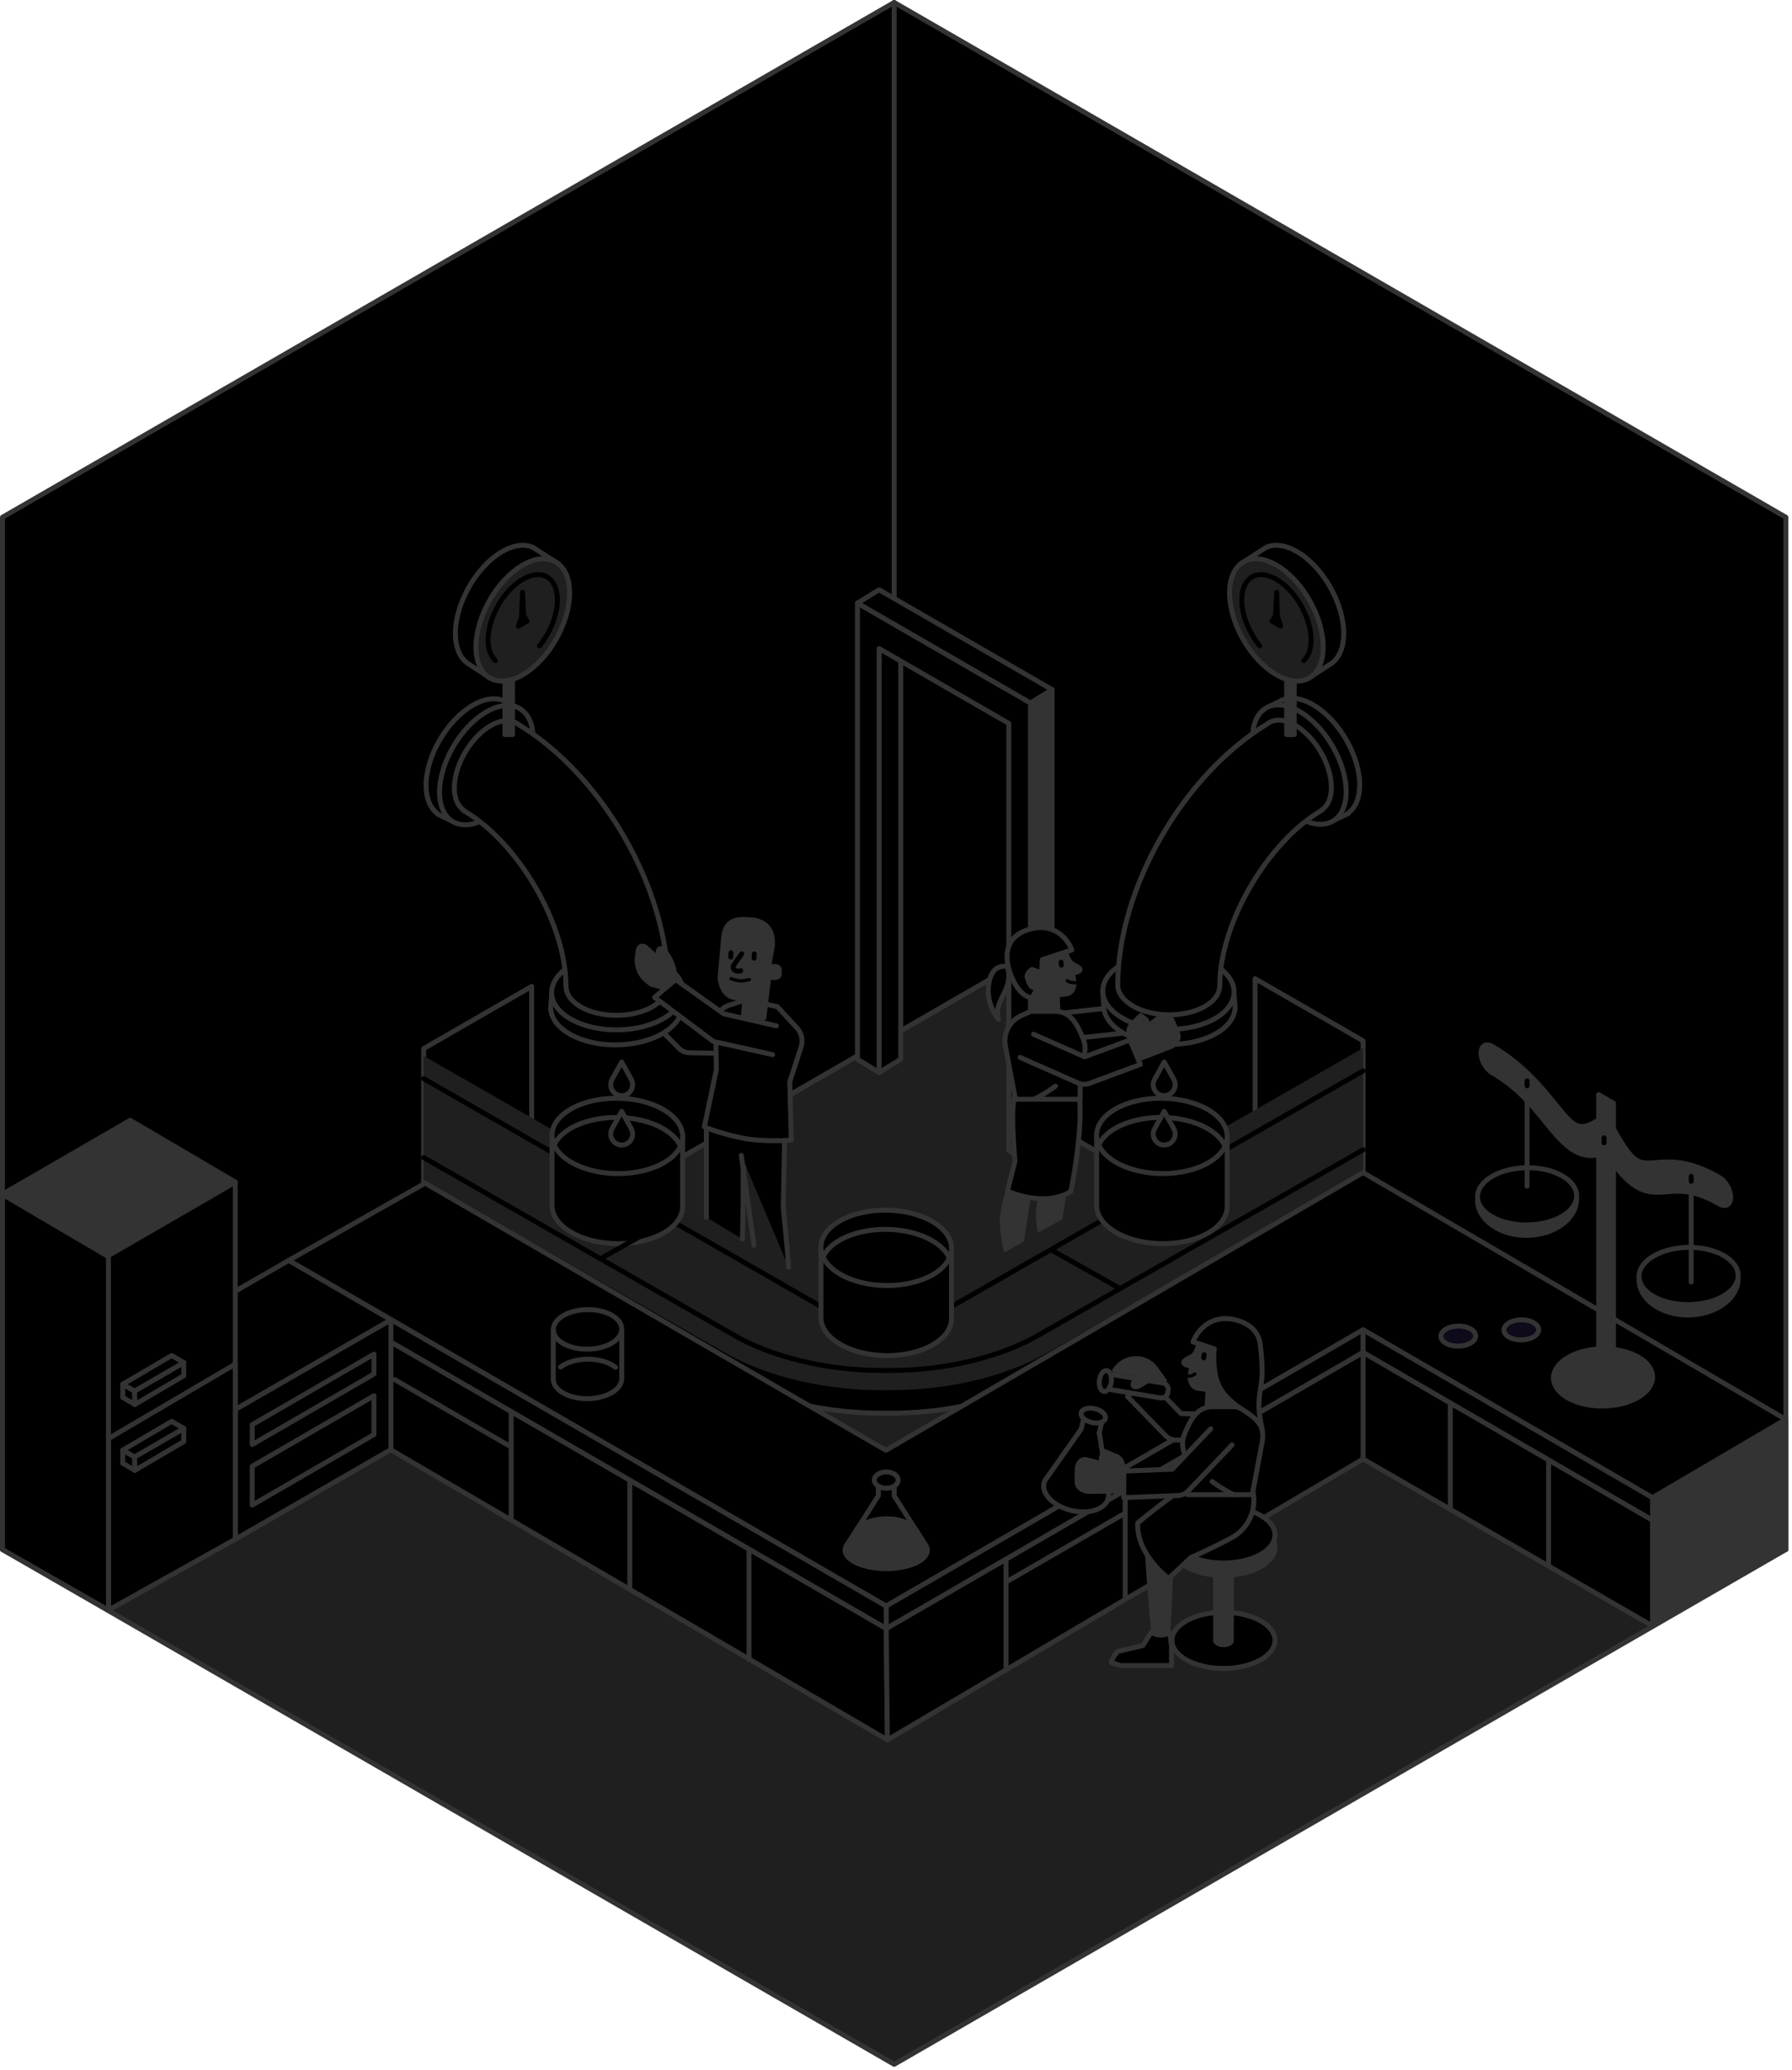 <svg width="354" height="409" viewBox="0 0 354 409" fill="none" xmlns="http://www.w3.org/2000/svg">
<g clip-path="url(#clip0_484_6848)">
<path d="M176.637 127.276V0.487L0.487 102.186V306.117L176.637 204.418L211.549 184.262V107.126L176.637 127.276Z" fill="black" stroke="#333333" stroke-width="0.975" stroke-linecap="round" stroke-linejoin="round"/>
<path fill-rule="evenodd" clip-rule="evenodd" d="M176.638 0.487V204.418V128.537L200.473 142.298V218.179L352.788 306.117V102.186L176.638 0.487Z" fill="black" stroke="#333333" stroke-width="0.975" stroke-linecap="round" stroke-linejoin="round"/>
<path fill-rule="evenodd" clip-rule="evenodd" d="M200.473 218.179V190.664L176.644 204.418H176.637L0.487 306.117L176.637 407.816L352.787 306.117L200.473 218.179Z" fill="#1F1F1F" stroke="#333333" stroke-width="0.975" stroke-linecap="round" stroke-linejoin="round"/>
<path d="M268.586 244.231V264.771" stroke="#1F1F1F" stroke-width="0.975" stroke-linecap="round" stroke-linejoin="round"/>
<path d="M340.444 257.68C336.596 260.468 330.395 260.501 326.605 257.751C324.818 256.458 323.882 254.774 323.797 253.065C323.7 251.147 343.382 250.835 343.362 252.649C343.343 254.462 342.368 256.282 340.444 257.673V257.68Z" fill="#333333" stroke="#333333" stroke-width="0.975" stroke-linecap="round" stroke-linejoin="round"/>
<path d="M247.936 193.343L269.269 205.621V231.654L247.936 219.375V193.343Z" fill="black" stroke="#333333" stroke-width="0.975" stroke-linecap="round" stroke-linejoin="round"/>
<path d="M105.026 194.876L83.693 207.155V237.737L105.026 225.459V194.876Z" fill="black" stroke="#333333" stroke-width="0.975" stroke-linecap="round" stroke-linejoin="round"/>
<path d="M185.971 259.304L247.935 223.925L269.268 231.653V236.203L207.271 271.602C198.379 276.737 186.718 279.272 175.239 279.194H174.895C163.416 279.272 151.755 276.737 142.863 271.602L83.693 237.744V233.194L105.026 225.465L164.17 259.311" fill="black"/>
<path d="M185.971 259.304L247.935 223.925L269.268 231.653V236.203L207.271 271.602C198.379 276.737 186.718 279.272 175.239 279.194H174.895C163.416 279.272 151.755 276.737 142.863 271.602L83.693 237.744V233.194L105.026 225.465L164.17 259.311" stroke="#333333" stroke-width="0.975" stroke-linecap="round" stroke-linejoin="round"/>
<path d="M185.971 254.755C183.468 256.198 180.212 256.939 176.975 256.971H173.159C169.922 256.939 166.666 256.198 164.163 254.755L83.693 208.598V233.194L142.863 267.053C151.755 272.188 163.416 274.723 174.895 274.645H175.239C186.718 274.723 198.379 272.188 207.271 267.053L269.268 231.654V207.058L185.977 254.748L185.971 254.755Z" fill="#1F1F1F"/>
<path d="M83.693 213.096L162.22 258.135C165.21 259.864 169.084 260.832 173.127 260.871H176.981C181.057 260.832 184.931 259.857 187.927 258.135L269.268 211.562" stroke="black" stroke-width="0.975" stroke-linecap="round" stroke-linejoin="round"/>
<path d="M269.269 227.155L205.328 263.672C197.541 268.17 186.771 270.744 175.773 270.744H174.369C163.371 270.744 152.6 268.17 144.82 263.672L83.7 228.689" stroke="black" stroke-width="0.975" stroke-linecap="round" stroke-linejoin="round"/>
<path d="M340.443 256.048C336.589 258.271 330.394 258.297 326.598 256.107C322.802 253.916 322.848 250.335 326.702 248.112C330.557 245.889 336.751 245.863 340.547 248.053C344.343 250.244 344.298 253.825 340.443 256.048Z" fill="black" stroke="#333333" stroke-width="0.975" stroke-linecap="round" stroke-linejoin="round"/>
<path d="M57.051 253.441L175.071 321.717L175.299 343.726L57.051 274.644V253.441Z" fill="black" stroke="#333333" stroke-width="0.975" stroke-linecap="round" stroke-linejoin="round"/>
<path d="M57.051 248.996L175.071 317.278V321.718L57.051 253.442V248.996Z" fill="black" stroke="#333333" stroke-width="0.975" stroke-linecap="round" stroke-linejoin="round"/>
<path d="M216.619 224.406H242.418V238.251C242.47 240.175 241.235 242.099 238.713 243.555C233.714 246.441 225.544 246.409 220.467 243.477C217.952 242.028 216.671 240.136 216.626 238.251V224.406H216.619Z" fill="black" stroke="#333333" stroke-width="0.975" stroke-linecap="round" stroke-linejoin="round"/>
<path d="M220.467 229.632C225.543 232.564 233.707 232.596 238.712 229.71C243.711 226.824 243.652 222.105 238.576 219.18C233.499 216.255 225.335 216.216 220.33 219.102C215.332 221.988 215.39 226.707 220.467 229.632Z" fill="black" stroke="#333333" stroke-width="0.975" stroke-linecap="round" stroke-linejoin="round"/>
<path d="M241.995 226.408C241.423 225.154 240.285 223.964 238.576 222.976C233.499 220.045 225.335 220.012 220.33 222.898C218.692 223.841 217.6 224.985 217.048 226.194" fill="black"/>
<path d="M241.995 226.408C241.423 225.154 240.285 223.964 238.576 222.976C233.499 220.045 225.335 220.012 220.33 222.898C218.692 223.841 217.6 224.985 217.048 226.194" stroke="#333333" stroke-width="0.975" stroke-linecap="round" stroke-linejoin="round"/>
<path d="M109.044 224.406H134.842V238.251C134.894 240.175 133.659 242.099 131.137 243.555C126.139 246.441 117.968 246.409 112.892 243.477C110.376 242.028 109.096 240.136 109.05 238.251V224.406H109.044Z" fill="black" stroke="#333333" stroke-width="0.975" stroke-linecap="round" stroke-linejoin="round"/>
<path d="M112.892 229.632C117.969 232.564 126.133 232.596 131.138 229.71C136.136 226.824 136.078 222.105 131.001 219.18C125.925 216.255 117.761 216.216 112.756 219.102C107.751 221.988 107.816 226.707 112.892 229.632Z" fill="black" stroke="#333333" stroke-width="0.975" stroke-linecap="round" stroke-linejoin="round"/>
<path d="M134.42 226.408C133.848 225.154 132.71 223.964 131.001 222.976C125.924 220.045 117.76 220.012 112.755 222.898C111.117 223.841 110.025 224.985 109.473 226.194" fill="black"/>
<path d="M134.42 226.408C133.848 225.154 132.71 223.964 131.001 222.976C125.924 220.045 117.76 220.012 112.755 222.898C111.117 223.841 110.025 224.985 109.473 226.194" stroke="#333333" stroke-width="0.975" stroke-linecap="round" stroke-linejoin="round"/>
<path d="M162.168 246.519H187.966V260.364C188.018 262.288 186.783 264.212 184.261 265.668C179.263 268.554 171.092 268.522 166.016 265.59C163.5 264.141 162.22 262.249 162.174 260.364V246.519H162.168Z" fill="black" stroke="#333333" stroke-width="0.975" stroke-linecap="round" stroke-linejoin="round"/>
<path d="M166.016 251.745C171.092 254.677 179.256 254.709 184.261 251.823C189.26 248.937 189.201 244.218 184.125 241.293C179.048 238.362 170.884 238.329 165.879 241.215C160.881 244.101 160.939 248.82 166.016 251.745Z" fill="black" stroke="#333333" stroke-width="0.975" stroke-linecap="round" stroke-linejoin="round"/>
<path d="M187.544 248.521C186.972 247.266 185.834 246.077 184.125 245.089C179.048 242.157 170.884 242.125 165.879 245.011C164.241 245.953 163.149 247.097 162.597 248.306" fill="black"/>
<path d="M187.544 248.521C186.972 247.266 185.834 246.077 184.125 245.089C179.048 242.157 170.884 242.125 165.879 245.011C164.241 245.953 163.149 247.097 162.597 248.306" stroke="#333333" stroke-width="0.975" stroke-linecap="round" stroke-linejoin="round"/>
<path d="M77.226 260.728V286.377L46.475 304.09V278.441L77.226 260.728Z" fill="black" stroke="#333333" stroke-width="0.975" stroke-linecap="round" stroke-linejoin="round"/>
<path d="M73.873 271.446V267.521L49.829 281.45V285.37L73.873 271.446Z" fill="black" stroke="#333333" stroke-width="0.975" stroke-linecap="round" stroke-linejoin="round"/>
<path d="M73.873 283.407V275.743L49.829 289.666V297.336L73.873 283.407Z" stroke="#333333" stroke-width="0.975" stroke-linecap="round" stroke-linejoin="round"/>
<path d="M57.05 248.996L26.299 266.708L46.475 278.441L77.226 260.728L57.05 248.996Z" fill="black" stroke="#333333" stroke-width="0.975" stroke-linecap="round" stroke-linejoin="round"/>
<path d="M269.269 231.653L175.013 286.513L83.974 233.746L57.051 248.995L175.071 317.278L269.269 262.723L326.456 295.886L352.788 280.423L269.269 231.653Z" fill="black" stroke="#333333" stroke-width="0.975" stroke-linecap="round" stroke-linejoin="round"/>
<path d="M352.788 280.423L326.456 295.886V300.326L352.788 284.862V280.423Z" fill="#333333" stroke="#333333" stroke-width="0.975" stroke-linecap="round" stroke-linejoin="round"/>
<path d="M352.788 284.225L326.456 300.326V321.23L352.788 305.857V284.225Z" fill="#333333" stroke="#333333" stroke-width="0.975" stroke-linecap="round" stroke-linejoin="round"/>
<path d="M326.457 300.326L269.27 267.163V288.242L326.457 321.23V300.326Z" fill="black" stroke="#333333" stroke-width="0.975" stroke-linecap="round" stroke-linejoin="round"/>
<path d="M175.071 321.717L269.269 267.163V288.242L175.299 343.726L175.071 321.717Z" fill="black" stroke="#333333" stroke-width="0.975" stroke-linecap="round" stroke-linejoin="round"/>
<path d="M326.456 300.326V321.23" stroke="#333333" stroke-width="0.975" stroke-linecap="round" stroke-linejoin="round"/>
<path d="M175.071 321.718L269.269 267.163V262.724L175.071 317.278V321.718Z" fill="black" stroke="#333333" stroke-width="0.975" stroke-linecap="round" stroke-linejoin="round"/>
<path d="M326.456 300.326L269.269 267.163V262.724L326.456 295.887V300.326Z" fill="black" stroke="#333333" stroke-width="0.975" stroke-linecap="round" stroke-linejoin="round"/>
<path d="M46.475 233.519L21.242 248.125L21.424 318.084L46.475 303.7V233.519Z" fill="black" stroke="#333333" stroke-width="0.975" stroke-linecap="round" stroke-linejoin="round"/>
<path d="M46.475 269.49L21.424 284.206V318.084L46.475 304.09V269.49Z" fill="black" stroke="#333333" stroke-width="0.975" stroke-linecap="round" stroke-linejoin="round"/>
<path d="M0.487 235.931V306.118L21.424 318.084V248.235L0.487 235.931Z" fill="black" stroke="#333333" stroke-width="0.975" stroke-linecap="round" stroke-linejoin="round"/>
<path d="M25.72 221.325L46.475 233.519L21.242 248.125L0.487 235.931L25.72 221.325Z" fill="#333333" stroke="#333333" stroke-width="0.975" stroke-linecap="round" stroke-linejoin="round"/>
<path d="M36.297 269.185L26.56 274.827L26.631 277.466L36.297 271.791V269.185Z" fill="black" stroke="#333333" stroke-width="0.975" stroke-linecap="round" stroke-linejoin="round"/>
<path d="M36.296 269.185L26.559 274.827L24.245 273.468L33.917 267.787L36.296 269.185Z" fill="black" stroke="#333333" stroke-width="0.975" stroke-linecap="round" stroke-linejoin="round"/>
<path d="M26.631 277.466L26.559 274.827L24.245 273.468V276.068L26.631 277.466Z" fill="black" stroke="#333333" stroke-width="0.975" stroke-linecap="round" stroke-linejoin="round"/>
<path d="M36.297 282.198L26.56 287.84L26.631 290.479L36.297 284.798V282.198Z" fill="black" stroke="#333333" stroke-width="0.975" stroke-linecap="round" stroke-linejoin="round"/>
<path d="M36.296 282.198L26.559 287.84L24.245 286.481L33.917 280.8L36.296 282.198Z" fill="black" stroke="#333333" stroke-width="0.975" stroke-linecap="round" stroke-linejoin="round"/>
<path d="M26.631 290.479L26.559 287.84L24.245 286.481V289.081L26.631 290.479Z" fill="black" stroke="#333333" stroke-width="0.975" stroke-linecap="round" stroke-linejoin="round"/>
<path d="M302.933 264.121C301.581 264.901 299.403 264.908 298.077 264.141C296.745 263.374 296.764 262.119 298.116 261.333C299.468 260.546 301.646 260.546 302.972 261.313C304.304 262.08 304.285 263.335 302.933 264.121Z" fill="#0E0A19" stroke="#333333" stroke-width="0.975" stroke-linecap="round" stroke-linejoin="round"/>
<path d="M290.484 265.35C289.132 266.13 286.955 266.136 285.629 265.369C284.296 264.602 284.316 263.348 285.668 262.561C287.02 261.775 289.197 261.775 290.523 262.542C291.856 263.309 291.836 264.563 290.484 265.35Z" fill="#0E0A19" stroke="#333333" stroke-width="0.975" stroke-linecap="round" stroke-linejoin="round"/>
<path d="M323.641 268.099C322.25 267.3 320.534 266.793 318.734 266.585V217.945L315.802 216.249V266.5C313.618 266.63 311.48 267.183 309.796 268.158C305.942 270.381 305.896 273.962 309.692 276.153C313.488 278.343 319.683 278.317 323.537 276.094C327.392 273.871 327.437 270.29 323.641 268.099Z" fill="#333333" stroke="#333333" stroke-width="0.975" stroke-linecap="round" stroke-linejoin="round"/>
<path d="M339.729 232.667C333.645 229.151 329.907 229.45 327.177 229.671C323.726 229.944 322.679 230.028 318.961 223.424C318.487 222.586 317.85 221.975 317.232 221.689C316.615 221.266 315.978 221.136 315.503 221.429C311.785 223.743 310.745 222.456 307.287 218.192C304.557 214.825 300.826 210.21 294.736 206.7C293.54 206.011 292.571 206.615 292.571 208.045C292.571 209.475 293.54 211.204 294.736 211.9C299.715 214.773 302.627 218.374 305.201 221.552C307.086 223.879 308.919 226.141 311.031 227.363C312.825 228.403 314.827 228.676 317.226 227.597C319.624 231.452 321.626 233.48 323.42 234.52C325.533 235.742 327.366 235.592 329.251 235.443C331.825 235.235 334.743 235.007 339.716 237.88C340.912 238.569 341.88 237.965 341.88 236.535C341.88 235.105 340.912 233.376 339.716 232.68L339.729 232.667Z" fill="#333333" stroke="#333333" stroke-width="0.975" stroke-linecap="round" stroke-linejoin="round"/>
<path d="M308.536 241.943C304.688 244.731 298.487 244.764 294.697 242.014C292.91 240.721 291.974 239.037 291.889 237.328C291.792 235.41 311.474 235.098 311.454 236.912C311.435 238.725 310.46 240.545 308.536 241.936V241.943Z" fill="#333333" stroke="#333333" stroke-width="0.975" stroke-linecap="round" stroke-linejoin="round"/>
<path d="M308.535 240.311C304.681 242.534 298.486 242.56 294.69 240.37C290.894 238.179 290.94 234.598 294.794 232.375C298.649 230.152 304.843 230.126 308.639 232.316C312.435 234.507 312.39 238.088 308.535 240.311Z" fill="black" stroke="#333333" stroke-width="0.975" stroke-linecap="round" stroke-linejoin="round"/>
<path d="M301.665 217.418V234.331" stroke="#333333" stroke-width="0.975" stroke-linecap="round" stroke-linejoin="round"/>
<path d="M334.087 235.716V253.266" stroke="#333333" stroke-width="0.975" stroke-linecap="round" stroke-linejoin="round"/>
<path d="M301.665 213.519V214.507" stroke="black" stroke-width="0.975" stroke-linecap="round" stroke-linejoin="round"/>
<path d="M334.087 232.381V233.369" stroke="black" stroke-width="0.975" stroke-linecap="round" stroke-linejoin="round"/>
<path d="M316.868 224.79V225.778" stroke="black" stroke-width="0.975" stroke-linecap="round" stroke-linejoin="round"/>
<path d="M222.28 295.035V315.855" stroke="#333333" stroke-width="0.975" stroke-linecap="round" stroke-linejoin="round"/>
<path d="M198.73 308.379V330.024" stroke="#333333" stroke-width="0.975" stroke-linecap="round" stroke-linejoin="round"/>
<path d="M245.72 281.528V302.068" stroke="#1F1F1F" stroke-width="0.975" stroke-linecap="round" stroke-linejoin="round"/>
<path d="M124.416 292.89V313.71" stroke="#333333" stroke-width="0.975" stroke-linecap="round" stroke-linejoin="round"/>
<path d="M147.966 306.234V327.879" stroke="#333333" stroke-width="0.975" stroke-linecap="round" stroke-linejoin="round"/>
<path d="M100.978 279.383V299.916" stroke="#333333" stroke-width="0.975" stroke-linecap="round" stroke-linejoin="round"/>
<path d="M286.5 277.68V298.22" stroke="#333333" stroke-width="0.975" stroke-linecap="round" stroke-linejoin="round"/>
<path d="M305.922 288.756V309.296" stroke="#333333" stroke-width="0.975" stroke-linecap="round" stroke-linejoin="round"/>
<path d="M199.134 312.312L222.17 298.987" stroke="#333333" stroke-width="0.975" stroke-linecap="round" stroke-linejoin="round"/>
<path d="M100.977 285.857L77.941 272.532" stroke="#333333" stroke-width="0.975" stroke-linecap="round" stroke-linejoin="round"/>
<path d="M203.561 138.879L207.838 136.24V227.299L203.561 229.931V138.879Z" fill="#333333" stroke="#333333" stroke-width="0.975" stroke-linecap="round" stroke-linejoin="round"/>
<path d="M173.66 121.615L177.937 123.838V209.248L173.66 211.887V121.615Z" fill="black" stroke="#333333" stroke-width="0.975" stroke-linecap="round" stroke-linejoin="round"/>
<path d="M199.283 136.24V136.409L173.66 121.615L169.39 119.145V119.86V125.658V209.248L173.66 211.887V128.128L199.283 142.916V227.299L203.56 229.931V145.386V138.879L199.283 136.24Z" fill="black" stroke="#333333" stroke-width="0.975" stroke-linecap="round" stroke-linejoin="round"/>
<path d="M173.66 116.513L207.837 136.24L203.56 138.879L169.39 119.145L173.66 116.513Z" fill="black" stroke="#333333" stroke-width="0.975" stroke-linecap="round" stroke-linejoin="round"/>
<path d="M182.65 304.961H182.656L176.65 295.523V292.637H173.518V295.523H173.491L167.486 304.961H167.492C167.154 305.357 166.959 305.786 166.959 306.241C166.959 308.243 170.592 309.868 175.071 309.868C179.549 309.868 183.183 308.243 183.183 306.241C183.183 305.793 182.988 305.357 182.65 304.961Z" fill="black" stroke="#333333" stroke-width="0.975" stroke-linecap="round" stroke-linejoin="round"/>
<path d="M182.65 304.96H182.656L180.856 302.133C180.856 302.133 179.224 300.046 175.233 300.046C171.242 300.046 169.435 301.886 169.435 301.886L167.479 304.954H167.485C167.147 305.35 166.952 305.779 166.952 306.234C166.952 308.236 170.586 309.861 175.064 309.861C179.543 309.861 183.176 308.236 183.176 306.234C183.176 305.786 182.981 305.35 182.643 304.954L182.65 304.96Z" fill="#333333" stroke="#333333" stroke-width="0.975" stroke-linecap="round" stroke-linejoin="round"/>
<path d="M175.071 294.002C176.37 294.002 177.424 293.283 177.424 292.396C177.424 291.509 176.37 290.791 175.071 290.791C173.771 290.791 172.718 291.509 172.718 292.396C172.718 293.283 173.771 294.002 175.071 294.002Z" fill="black" stroke="#333333" stroke-width="0.975" stroke-linecap="round" stroke-linejoin="round"/>
<path d="M122.81 272.591C122.713 273.52 122.043 274.443 120.808 275.158C118.15 276.692 113.866 276.712 111.247 275.197C109.921 274.43 109.277 273.423 109.303 272.415" fill="black"/>
<path d="M122.81 272.591C122.713 273.52 122.043 274.443 120.808 275.158C118.15 276.692 113.866 276.712 111.247 275.197C109.921 274.43 109.277 273.423 109.303 272.415" stroke="#333333" stroke-width="0.975" stroke-linecap="round" stroke-linejoin="round"/>
<path d="M110.733 270.055C110.909 269.925 111.104 269.795 111.312 269.678C113.97 268.144 118.254 268.125 120.873 269.639C121.14 269.795 121.38 269.958 121.588 270.127" fill="black"/>
<path d="M110.733 270.055C110.909 269.925 111.104 269.795 111.312 269.678C113.97 268.144 118.254 268.125 120.873 269.639C121.14 269.795 121.38 269.958 121.588 270.127" stroke="#333333" stroke-width="0.975" stroke-linecap="round" stroke-linejoin="round"/>
<path d="M120.808 265.369C118.149 266.903 113.866 266.923 111.246 265.408C108.627 263.894 108.659 261.424 111.318 259.883C113.976 258.349 118.26 258.33 120.879 259.844C123.499 261.359 123.466 263.829 120.808 265.369Z" fill="black" stroke="#333333" stroke-width="0.975" stroke-linecap="round" stroke-linejoin="round"/>
<path d="M109.297 272.194V262.626" stroke="#333333" stroke-width="0.975" stroke-linecap="round" stroke-linejoin="round"/>
<path d="M122.823 262.678V272.415" stroke="#333333" stroke-width="0.975" stroke-linecap="round" stroke-linejoin="round"/>
<path d="M105.313 108.154C103.681 107.413 101.549 107.614 99.21 108.966C94.1 111.917 89.96 119.158 89.96 125.145C89.96 128.206 91.046 130.351 92.787 131.313C93.034 131.45 96.876 133.985 96.876 133.985L100.847 129.506L110.11 111.254L105.306 108.147L105.313 108.154Z" fill="black" stroke="#333333" stroke-width="0.975" stroke-linecap="round" stroke-linejoin="round"/>
<path d="M94.022 127.809C94.022 121.823 98.163 114.575 103.272 111.631C108.381 108.68 112.521 111.143 112.521 117.13C112.521 123.116 108.381 130.364 103.272 133.308C98.163 136.259 94.022 133.796 94.022 127.809Z" fill="#1F1F1F" stroke="#333333" stroke-width="0.975" stroke-linecap="round" stroke-linejoin="round"/>
<path d="M97.864 130.514C96.96 129.675 96.421 128.278 96.421 126.419C96.421 121.986 99.489 116.623 103.265 114.446C107.048 112.262 110.11 114.088 110.11 118.515C110.11 121.544 108.673 125.008 106.561 127.595" stroke="black" stroke-width="0.975" stroke-linecap="round" stroke-linejoin="round"/>
<path d="M103.22 117.013L103.031 121.765L102.427 123.689L104.11 122.714L103.434 121.537L103.22 117.013Z" fill="black" stroke="black" stroke-width="0.975" stroke-linecap="round" stroke-linejoin="round"/>
<path d="M250.094 108.154C251.725 107.413 253.857 107.614 256.197 108.966C261.306 111.917 265.447 119.158 265.447 125.145C265.447 128.206 264.361 130.351 262.619 131.313C262.372 131.45 258.531 133.985 258.531 133.985L254.559 129.506L245.297 111.254L250.1 108.147L250.094 108.154Z" fill="black" stroke="#333333" stroke-width="0.975" stroke-linecap="round" stroke-linejoin="round"/>
<path d="M261.391 127.809C261.391 121.823 257.25 114.575 252.141 111.631C247.032 108.68 242.892 111.143 242.892 117.13C242.892 123.116 247.032 130.364 252.141 133.308C257.25 136.259 261.391 133.796 261.391 127.809Z" fill="#1F1F1F" stroke="#333333" stroke-width="0.975" stroke-linecap="round" stroke-linejoin="round"/>
<path d="M257.55 130.514C258.453 129.675 258.993 128.278 258.993 126.419C258.993 121.986 255.925 116.623 252.148 114.446C248.365 112.262 245.304 114.088 245.304 118.515C245.304 121.544 246.74 125.008 248.853 127.595" stroke="black" stroke-width="0.975" stroke-linecap="round" stroke-linejoin="round"/>
<path d="M252.193 117.013L252.375 121.765L252.986 123.689L251.296 122.714L251.978 121.537L252.193 117.013Z" fill="black" stroke="black" stroke-width="0.975" stroke-linecap="round" stroke-linejoin="round"/>
<path d="M231.55 215.787C232.206 215.105 232.343 214.071 231.881 213.239L229.983 209.807L228.085 213.239C227.624 214.071 227.76 215.105 228.417 215.787C229.268 216.678 230.692 216.678 231.55 215.787Z" fill="black" stroke="#333333" stroke-width="0.975" stroke-linecap="round" stroke-linejoin="round"/>
<path d="M231.55 225.537C232.206 224.855 232.343 223.821 231.881 222.989L229.983 219.557L228.085 222.989C227.624 223.821 227.76 224.855 228.417 225.537C229.268 226.428 230.692 226.428 231.55 225.537Z" fill="black" stroke="#333333" stroke-width="0.975" stroke-linecap="round" stroke-linejoin="round"/>
<path d="M124.377 215.787C125.033 215.105 125.17 214.071 124.708 213.239L122.81 209.807L120.912 213.239C120.451 214.071 120.587 215.105 121.244 215.787C122.095 216.678 123.519 216.678 124.377 215.787Z" fill="black" stroke="#333333" stroke-width="0.975" stroke-linecap="round" stroke-linejoin="round"/>
<path d="M124.377 225.537C125.033 224.855 125.17 223.821 124.708 222.989L122.81 219.557L120.912 222.989C120.451 223.821 120.587 224.855 121.244 225.537C122.095 226.428 123.519 226.428 124.377 225.537Z" fill="black" stroke="#333333" stroke-width="0.975" stroke-linecap="round" stroke-linejoin="round"/>
<path d="M241.69 329.615C247.311 329.615 251.869 327.13 251.869 324.064C251.869 320.998 247.311 318.513 241.69 318.513C236.068 318.513 231.511 320.998 231.511 324.064C231.511 327.13 236.068 329.615 241.69 329.615Z" fill="black" stroke="#333333" stroke-width="0.975" stroke-linecap="round" stroke-linejoin="round"/>
<path d="M240.13 324.233C240.13 324.233 240.585 324.935 241.69 324.935C242.951 324.935 243.25 324.233 243.25 324.233V307.827H240.136V324.233H240.13Z" fill="#333333" stroke="#333333" stroke-width="0.975" stroke-linecap="round" stroke-linejoin="round"/>
<path d="M241.69 311.227C247.311 311.227 251.869 308.741 251.869 305.675C251.869 302.61 247.311 300.125 241.69 300.125C236.068 300.125 231.511 302.61 231.511 305.675C231.511 308.741 236.068 311.227 241.69 311.227Z" fill="#333333" stroke="#333333" stroke-width="0.975" stroke-linecap="round" stroke-linejoin="round"/>
<path d="M241.69 308.783C247.311 308.783 251.869 306.297 251.869 303.232C251.869 300.166 247.311 297.681 241.69 297.681C236.068 297.681 231.511 300.166 231.511 303.232C231.511 306.297 236.068 308.783 241.69 308.783Z" fill="black" stroke="#333333" stroke-width="0.975" stroke-linecap="round" stroke-linejoin="round"/>
<path d="M220.961 254.404L207.753 246.968" stroke="black" stroke-width="0.975" stroke-linecap="round" stroke-linejoin="round"/>
<path d="M118.878 248.521L132.079 241.091" stroke="black" stroke-width="0.975" stroke-linecap="round" stroke-linejoin="round"/>
<path d="M148.707 208.188C150.176 208.058 151.079 207.428 151.105 205.92C151.131 204.308 149.851 202.969 148.232 202.943L137.195 202.748L130.468 195.962L126.574 199.485L134.14 207.116C134.673 207.655 135.401 207.967 136.168 207.98L148.395 208.201C148.499 208.201 148.609 208.201 148.713 208.188H148.707Z" fill="black" stroke="#333333" stroke-width="0.975" stroke-linecap="round" stroke-linejoin="round"/>
<path d="M139.535 240.474V222.534H148.505L146.809 231.309V238.102L146.659 244.79" fill="black"/>
<path d="M139.535 240.474V222.534H148.505L146.809 231.309V238.102L146.659 244.79" stroke="#333333" stroke-width="0.975" stroke-linecap="round" stroke-linejoin="round"/>
<path d="M155.772 250.321C155.707 248.202 154.72 238.556 154.72 238.556L154.993 224.724L154.902 222.527H144.021" fill="black"/>
<path d="M155.772 250.321C155.707 248.202 154.72 238.556 154.72 238.556L154.993 224.724L154.902 222.527H144.021" stroke="#333333" stroke-width="0.975" stroke-linecap="round" stroke-linejoin="round"/>
<path d="M146.438 228.248L148.947 246.025" stroke="#333333" stroke-width="0.975" stroke-linecap="round" stroke-linejoin="round"/>
<path d="M139.139 222.592C139.139 222.592 141.674 223.801 146.503 224.802C150.761 225.686 156.312 225.244 156.312 225.244L156.019 213.72L158.255 206.81C158.678 205.504 158.359 204.074 157.43 203.066L153.562 198.887L147.498 197.489L144.014 198.601C142.415 199.108 141.342 200.603 141.368 202.28L141.511 211.321L139.139 222.599V222.592Z" fill="black" stroke="#333333" stroke-width="0.975" stroke-linecap="round" stroke-linejoin="round"/>
<path d="M147.765 181.207C147.765 181.207 153.381 180.824 153.088 186.745L152.438 190.45L153.14 190.463C153.868 190.476 154.447 190.977 154.434 191.581L154.414 192.543C154.401 193.141 153.803 193.616 153.075 193.603L152.276 193.583L151.359 201.377L148.551 202.56L146.348 201.084L146.614 197.652L145.756 197.633C141.934 197.548 141.759 193.161 141.759 193.161L142.422 185.744C142.597 182.156 144.365 180.921 147.771 181.201L147.765 181.207Z" fill="#333333"/>
<path d="M144.404 188.221L144.358 189.072" stroke="black" stroke-width="0.975" stroke-linecap="round" stroke-linejoin="round"/>
<path d="M146.509 188.441C146.015 189.137 145.528 189.839 145.034 190.534C144.969 190.625 144.904 190.716 144.865 190.827C144.741 191.165 144.943 191.568 145.261 191.737C145.58 191.906 145.97 191.893 146.314 191.769" stroke="black" stroke-width="0.975" stroke-linecap="round" stroke-linejoin="round"/>
<path d="M148.031 193.531C148.031 193.531 146.789 193.804 146.23 193.778C145.671 193.752 144.43 193.355 144.43 193.355" stroke="black" stroke-width="0.65" stroke-linecap="round" stroke-linejoin="round"/>
<path d="M149.006 188.441L148.967 189.293" stroke="black" stroke-width="0.975" stroke-linecap="round" stroke-linejoin="round"/>
<path d="M206.238 293.001C205.731 295.159 208.155 297.583 211.652 298.409C215.149 299.234 218.399 298.149 218.913 295.991C218.958 295.809 218.971 295.62 218.971 295.432H219.043L217.197 283.199L217.119 283.179L217.801 280.28L214.259 279.448L213.576 282.347H213.557L206.901 291.805C206.725 291.993 206.582 292.201 206.465 292.422L206.433 292.468H206.439C206.355 292.643 206.283 292.819 206.238 293.007V293.001Z" fill="black" stroke="#333333" stroke-width="0.975" stroke-linecap="round" stroke-linejoin="round"/>
<path d="M228.637 193.453L226.44 191.633L226.063 188.298C225.985 187.616 226.232 186.933 226.726 186.452L228.559 184.684L229.501 185.367C230.08 185.789 230.08 186.647 229.501 187.07L228.663 187.681L232.641 184.782C234.052 184.197 234.929 185.783 234.929 185.783L236.054 188.493C236.398 189.624 235.501 190.833 234.383 191.23C234.116 191.327 228.63 193.453 228.63 193.453H228.637Z" fill="#333333" stroke="#333333" stroke-width="0.65" stroke-linecap="round" stroke-linejoin="round"/>
<path d="M209.365 205.452C207.889 205.452 206.934 204.912 206.771 203.411C206.596 201.805 207.759 200.362 209.365 200.187L220.343 198.997L226.434 191.633L230.626 194.792L223.775 203.073C223.288 203.658 222.592 204.035 221.838 204.113L209.677 205.426C209.573 205.439 209.462 205.445 209.358 205.445L209.365 205.452Z" fill="black" stroke="#333333" stroke-width="0.975" stroke-linecap="round" stroke-linejoin="round"/>
<path d="M198.542 247.006C198.23 245.375 197.905 243.379 197.833 241.923C197.703 239.024 198.997 235.3 198.997 235.3L203.482 235.215C203.482 235.215 202.591 241.013 201.987 245.037L198.542 247.006Z" fill="#333333" stroke="#333333" stroke-width="0.65" stroke-linecap="round" stroke-linejoin="round"/>
<path d="M209.585 240.656C210.099 237.263 210.625 233.883 210.625 233.883L206.14 233.967C206.14 233.967 204.847 237.692 204.977 240.591C205.009 241.319 205.107 242.177 205.237 243.061L209.592 240.656H209.585Z" fill="#333333" stroke="#333333" stroke-width="0.65" stroke-linecap="round" stroke-linejoin="round"/>
<path d="M212.342 212.049L212.712 213.902C214.727 220.207 211.536 235.378 211.536 235.378C206.245 238.667 198.997 235.3 198.997 235.3L200.505 229.391C200.505 229.391 200.057 224.822 200.057 220.499C200.057 216.177 201.292 212.049 201.292 212.049H212.342Z" fill="black" stroke="#333333" stroke-width="0.975" stroke-linecap="round" stroke-linejoin="round"/>
<path d="M198.561 206.394L200.589 217.165H213.375L213.388 210.587C213.388 210.587 214.649 208.273 214.291 206.297C214.148 205.484 213.602 204.262 213.017 203.105C212.023 201.155 210.632 199.797 208.448 199.797H203.657L201.746 200.648C199.517 201.636 198.217 203.989 198.568 206.401L198.561 206.394Z" fill="black" stroke="#333333" stroke-width="0.975" stroke-linecap="round" stroke-linejoin="round"/>
<path d="M204.269 217.158C206.368 216.177 208.513 214.571 208.513 214.571Z" fill="black"/>
<path d="M204.269 217.158C206.368 216.177 208.513 214.571 208.513 214.571" stroke="#333333" stroke-width="0.975" stroke-linecap="round" stroke-linejoin="round"/>
<path d="M212.38 190.19C211.893 189.956 211.535 189.527 211.366 189.014C210.872 187.512 209.819 185.458 206.66 185.458C203.872 185.458 201.285 186.764 201.285 189.553C201.285 189.943 201.61 191.009 202.032 192.218C201.291 192.485 200.908 193.31 201.194 194.051L201.447 194.701C201.707 195.377 202.435 195.747 203.131 195.559L203.261 195.527C203.625 196.463 203.891 197.125 203.891 197.125V199.778L209.475 199.79L209.358 197.009L210.723 196.827C211.405 196.736 212.01 196.32 212.302 195.696C212.53 195.228 212.712 194.643 212.634 194.084C212.465 192.823 212.432 192.595 212.432 192.595C212.432 192.595 213.999 192.413 213.836 191.354C213.771 190.951 212.998 190.495 212.374 190.196L212.38 190.19Z" fill="#333333"/>
<path d="M209.604 190.099L209.682 190.665" stroke="black" stroke-width="0.975" stroke-linecap="round" stroke-linejoin="round"/>
<path d="M212.387 194.155C211.172 194.155 210.847 193.739 210.847 193.739" stroke="black" stroke-width="0.65" stroke-linecap="round" stroke-linejoin="round"/>
<path d="M211.743 187.668L205.893 189.572L205.789 192.199L203.852 191.529C203.852 191.529 202.637 192.328 202.949 193.206L203.261 194.084C203.898 195.735 205.081 194.909 205.081 194.909L203.891 197.119C203.891 197.119 201.408 197.255 199.595 192.354C198.977 190.684 197.411 185.374 203.254 183.612C208.103 182.15 210.859 185.373 211.737 187.661L211.743 187.668Z" fill="black" stroke="#333333" stroke-width="0.975" stroke-linecap="round" stroke-linejoin="round"/>
<path d="M199.036 190.964C199.367 192.121 199.367 193.369 199.036 194.526C198.698 195.689 198.048 196.736 197.573 197.854C197.099 198.972 196.813 200.252 197.248 201.383C195.636 199.297 194.882 196.684 195.376 194.09C195.545 193.213 195.857 192.329 196.455 191.666C197.053 191.003 198.158 190.749 199.029 190.964H199.036Z" fill="black" stroke="#333333" stroke-width="0.975" stroke-linecap="round" stroke-linejoin="round"/>
<path d="M234.578 199.791C235.921 199.791 237.009 198.702 237.009 197.36C237.009 196.017 235.921 194.929 234.578 194.929C233.236 194.929 232.147 196.017 232.147 197.36C232.147 198.702 233.236 199.791 234.578 199.791Z" fill="black" stroke="#333333" stroke-width="0.975" stroke-linecap="round" stroke-linejoin="round"/>
<path d="M266.324 160.732L266.285 160.667C267.722 159.64 268.593 157.722 268.599 155.064C268.599 149.259 264.465 142.168 259.363 139.217C256.75 137.709 254.39 137.579 252.713 138.593C252.473 138.736 250.282 139.769 250.282 139.769V146.354L263.107 162.253L266.331 160.725L266.324 160.732Z" fill="black" stroke="#333333" stroke-width="0.975" stroke-linecap="round" stroke-linejoin="round"/>
<path d="M256.692 140.543C261.794 143.487 265.928 150.585 265.928 156.39C265.928 162.194 261.794 164.515 256.692 161.564C251.589 158.619 247.455 151.521 247.455 145.717C247.455 139.912 251.589 137.592 256.692 140.543Z" fill="black" stroke="#333333" stroke-width="0.975" stroke-linecap="round" stroke-linejoin="round"/>
<path d="M244.023 199.368H243.952C243.783 201.117 242.561 202.833 240.253 204.165C235.229 207.071 227.013 207.032 221.91 204.087C219.297 202.579 218.01 200.603 218.043 198.64C218.043 198.361 217.848 195.943 217.848 195.943L223.548 192.66L243.731 195.813L244.023 199.368Z" fill="black" stroke="#333333" stroke-width="0.975" stroke-linecap="round" stroke-linejoin="round"/>
<path d="M221.715 201.123C226.817 204.067 235.027 204.106 240.058 201.201C245.082 198.295 245.024 193.557 239.921 190.612C234.819 187.668 226.609 187.629 221.578 190.534C216.554 193.44 216.612 198.178 221.715 201.123Z" fill="black" stroke="#333333" stroke-width="0.975" stroke-linecap="round" stroke-linejoin="round"/>
<path d="M223.795 198.75C227.76 201.038 234.136 201.064 238.043 198.809C240.025 197.665 240.981 196.157 240.935 194.649H240.961C240.961 182.429 250.419 166.244 261.202 160.017L261.163 159.952C262.307 159.165 263.009 157.664 263.009 155.564C263.009 151.053 259.798 145.541 255.833 143.253C254.026 142.213 252.382 142.025 251.121 142.551C250.802 142.688 250.503 142.863 250.237 143.084C242.027 148.083 234.728 156.091 229.456 165.23C224.094 174.525 220.818 184.97 220.805 194.571C220.805 194.59 220.805 194.616 220.805 194.636C220.837 196.118 221.838 197.6 223.808 198.737L223.795 198.75Z" fill="black" stroke="#333333" stroke-width="0.975" stroke-linecap="round" stroke-linejoin="round"/>
<path d="M86.437 160.842L86.476 160.777C85.04 159.75 84.169 157.833 84.162 155.174C84.162 149.37 88.296 142.278 93.399 139.327C96.012 137.819 98.371 137.689 100.048 138.703C100.289 138.846 102.479 139.88 102.479 139.88V146.464L89.655 162.363L86.431 160.836L86.437 160.842Z" fill="black" stroke="#333333" stroke-width="0.975" stroke-linecap="round" stroke-linejoin="round"/>
<path d="M96.07 140.647C90.967 143.591 86.833 150.689 86.833 156.494C86.833 162.298 90.967 164.619 96.07 161.668C101.172 158.723 105.306 151.625 105.306 145.821C105.306 140.016 101.172 137.696 96.07 140.647Z" fill="black" stroke="#333333" stroke-width="0.975" stroke-linecap="round" stroke-linejoin="round"/>
<path d="M108.745 199.472H108.817C108.986 201.221 110.208 202.937 112.515 204.269C117.54 207.175 125.756 207.136 130.858 204.191C133.471 202.683 134.758 200.707 134.726 198.744C134.726 198.465 134.921 196.047 134.921 196.047L129.22 192.764L109.038 195.917L108.745 199.472Z" fill="black" stroke="#333333" stroke-width="0.975" stroke-linecap="round" stroke-linejoin="round"/>
<path d="M131.046 201.227C125.944 204.171 117.734 204.21 112.703 201.305C107.679 198.399 107.737 193.661 112.84 190.716C117.942 187.772 126.152 187.733 131.183 190.638C136.207 193.544 136.149 198.282 131.046 201.227Z" fill="black" stroke="#333333" stroke-width="0.975" stroke-linecap="round" stroke-linejoin="round"/>
<path d="M128.966 198.854C125.001 201.142 118.625 201.168 114.718 198.913C112.736 197.769 111.78 196.261 111.826 194.753H111.8C111.8 182.533 102.342 166.348 91.559 160.121L91.598 160.056C90.454 159.269 89.752 157.768 89.752 155.668C89.752 151.157 92.963 145.645 96.928 143.357C98.735 142.317 100.379 142.129 101.64 142.655C101.959 142.792 102.258 142.967 102.524 143.188C110.734 148.187 118.033 156.195 123.305 165.334C128.667 174.629 131.943 185.074 131.956 194.675C131.956 194.694 131.956 194.72 131.956 194.74C131.924 196.222 130.923 197.704 128.953 198.841L128.966 198.854Z" fill="black" stroke="#333333" stroke-width="0.975" stroke-linecap="round" stroke-linejoin="round"/>
<path d="M225.42 209.202L223.223 207.382L222.846 204.048C222.768 203.365 223.015 202.683 223.509 202.202L225.342 200.434L226.285 201.116C226.863 201.539 226.863 202.397 226.285 202.819L225.446 203.43L229.424 200.531C230.835 199.946 231.712 201.532 231.712 201.532L232.837 204.243C233.181 205.374 232.284 206.583 231.166 206.979C230.9 207.077 225.414 209.202 225.414 209.202H225.42Z" fill="#333333" stroke="#333333" stroke-width="0.65" stroke-linecap="round" stroke-linejoin="round"/>
<path d="M204.165 204.321L214.266 208.78L223.223 205.452L225.271 210.288L215.196 214.032C214.481 214.298 213.694 214.272 212.992 213.967L201.806 209.027C201.708 208.981 201.611 208.936 201.52 208.884" fill="black"/>
<path d="M204.165 204.321L214.266 208.78L223.223 205.452L225.271 210.288L215.196 214.032C214.481 214.298 213.694 214.272 212.992 213.967L201.806 209.027C201.708 208.981 201.611 208.936 201.52 208.884" stroke="#333333" stroke-width="0.975" stroke-linecap="round" stroke-linejoin="round"/>
<path d="M244.777 284.817C246.246 284.7 247.156 284.082 247.195 282.574C247.24 280.962 245.966 279.617 244.354 279.571L233.317 279.259L226.661 272.402L222.735 275.886L230.223 283.595C230.756 284.141 231.478 284.459 232.238 284.479L244.465 284.823C244.569 284.823 244.679 284.823 244.783 284.817H244.777Z" fill="black" stroke="#333333" stroke-width="0.975" stroke-linecap="round" stroke-linejoin="round"/>
<path d="M230.705 323.856C231.017 322.225 231.342 312.26 231.413 310.811C231.543 307.912 230.25 304.187 230.25 304.187L226.298 304.103C226.298 304.103 227.338 319.833 227.942 323.856H230.705Z" fill="#333333" stroke="#333333" stroke-width="0.65" stroke-linecap="round" stroke-linejoin="round"/>
<path d="M244.823 288.951L243.022 289.516C236.529 290.784 224.757 300.872 224.757 300.872C224.419 307.092 230.854 311.824 230.854 311.824L235.307 307.664C235.307 307.664 239.532 305.857 243.321 303.777C243.36 303.758 243.399 303.738 243.432 303.712C247.468 301.47 248.879 296.335 246.656 292.285L244.823 288.944V288.951Z" fill="black" stroke="#333333" stroke-width="0.975" stroke-linecap="round" stroke-linejoin="round"/>
<path d="M249.405 284.505L247.377 295.275H234.592L234.579 288.697C234.579 288.697 233.318 286.383 233.675 284.407C233.818 283.595 234.364 282.373 234.949 281.216C235.944 279.266 237.335 277.907 239.519 277.907H244.309L246.22 278.759C248.45 279.747 249.75 282.1 249.399 284.511L249.405 284.505Z" fill="black" stroke="#333333" stroke-width="0.975" stroke-linecap="round" stroke-linejoin="round"/>
<path d="M243.698 295.275C241.598 294.294 239.453 292.688 239.453 292.688Z" fill="black"/>
<path d="M243.698 295.275C241.598 294.294 239.453 292.688 239.453 292.688" stroke="#333333" stroke-width="0.975" stroke-linecap="round" stroke-linejoin="round"/>
<path d="M234.923 267.741C235.436 267.494 235.82 267.039 236.002 266.493C236.522 264.901 237.633 262.73 240.981 262.73C243.932 262.73 246.668 264.114 246.668 267.065C246.668 267.481 246.324 268.606 245.875 269.886C246.662 270.172 247.065 271.043 246.766 271.83L246.499 272.519C246.226 273.234 245.453 273.624 244.712 273.429L244.569 273.39C244.185 274.378 243.899 275.08 243.899 275.08V277.888L237.984 277.901L238.108 274.956L236.665 274.761C235.943 274.664 235.306 274.222 234.994 273.565C234.754 273.065 234.565 272.454 234.643 271.856C234.819 270.523 234.851 270.276 234.851 270.276C234.851 270.276 233.194 270.081 233.369 268.957C233.434 268.528 234.26 268.047 234.916 267.728L234.923 267.741Z" fill="#333333"/>
<path d="M237.861 267.65L237.783 268.242" stroke="black" stroke-width="0.975" stroke-linecap="round" stroke-linejoin="round"/>
<path d="M234.65 271.862C235.352 271.96 236.054 271.44 236.054 271.44" stroke="black" stroke-width="0.65" stroke-linecap="round" stroke-linejoin="round"/>
<path d="M248.703 277.082C248.755 275.282 249.216 273.514 249.32 271.72C249.385 270.602 249.229 267.729 248.989 265.909C248.956 265.525 248.787 264.745 248.787 264.745C248.768 264.654 248.742 264.589 248.716 264.524C248.222 263.029 247.032 261.632 244.51 260.878C239.46 259.357 236.593 262.711 235.677 265.096L239.889 266.468C239.746 267.332 239.765 268.229 239.811 269.113C239.895 270.602 240.064 272.11 240.656 273.481C241.52 275.464 243.21 276.972 245.004 278.181C245.869 278.766 246.766 279.299 247.559 279.968C248.352 280.638 249.047 281.47 249.359 282.464C248.982 280.677 248.638 278.909 248.69 277.082H248.703Z" fill="black" stroke="#333333" stroke-width="0.975" stroke-linecap="round" stroke-linejoin="round"/>
<path d="M221.338 294.749L222.709 292.253L221.832 289.016C221.65 288.353 221.169 287.807 220.532 287.547L218.179 286.579L217.555 287.56C217.171 288.165 217.49 288.964 218.179 289.14L219.18 289.4L214.415 288.171C212.888 288.145 212.654 289.939 212.654 289.939L212.602 292.871C212.699 294.047 213.98 294.84 215.163 294.801C215.449 294.788 221.331 294.749 221.331 294.749H221.338Z" fill="#333333" stroke="#333333" stroke-width="0.65" stroke-linecap="round" stroke-linejoin="round"/>
<path d="M239.18 282.256L231.569 290.251L222.02 290.615L221.981 295.867L232.719 295.457C233.48 295.431 234.201 295.1 234.728 294.554L243.158 285.694C243.23 285.616 243.301 285.538 243.366 285.454" fill="black"/>
<path d="M239.18 282.256L231.569 290.251L222.02 290.615L221.981 295.867L232.719 295.457C233.48 295.431 234.201 295.1 234.728 294.554L243.158 285.694C243.23 285.616 243.301 285.538 243.366 285.454" stroke="#333333" stroke-width="0.975" stroke-linecap="round" stroke-linejoin="round"/>
<path d="M231.042 322.478C231.042 322.478 230.223 323.018 229.45 323.018C228.299 323.018 227.383 322.478 227.383 322.478L225.79 325.078L220.798 326.255C219.576 327.581 219.524 328.458 219.524 328.458L221.468 329.043H231.426V325.221L231.049 322.472L231.042 322.478Z" fill="black" stroke="#333333" stroke-width="0.975" stroke-linecap="round" stroke-linejoin="round"/>
<path d="M217.691 272.513L217.62 272.942C217.509 273.637 217.977 274.287 218.673 274.398L229.242 276.166C229.937 276.276 230.587 275.808 230.698 275.113L230.769 274.684C230.88 273.988 230.412 273.338 229.716 273.228L219.147 271.46C218.452 271.349 217.802 271.817 217.691 272.513Z" fill="black" stroke="#333333" stroke-width="0.975" stroke-linecap="round" stroke-linejoin="round"/>
<path d="M218.296 270.803C218.959 270.575 219.525 271.303 219.557 272.428C219.59 273.552 219.083 274.644 218.42 274.865C217.757 275.086 217.191 274.365 217.159 273.24C217.126 272.116 217.633 271.024 218.296 270.803Z" fill="black" stroke="#333333" stroke-width="0.975" stroke-linecap="round" stroke-linejoin="round"/>
<path d="M213.584 279.481C213.402 278.675 214.318 278.103 215.638 278.2C216.957 278.298 218.173 279.026 218.355 279.832C218.537 280.638 217.62 281.21 216.301 281.112C214.981 281.015 213.766 280.287 213.584 279.481Z" fill="black" stroke="#333333" stroke-width="0.975" stroke-linecap="round" stroke-linejoin="round"/>
<path d="M225.413 271.7L223.892 272.941C223.502 273.26 223.626 273.981 224.087 274.092C224.425 274.176 224.776 274.118 225.082 273.936L227.903 272.246L230.191 272.733L228.468 270.354C227.422 268.911 225.868 268.131 224.263 268.255L223.847 268.287C222.313 268.404 220.902 269.321 219.992 270.783L225.407 271.7H225.413Z" fill="#333333" stroke="#333333" stroke-width="0.65" stroke-linecap="round" stroke-linejoin="round"/>
<path d="M101.244 145.119V134.212L99.742 134.53V145.119H101.244Z" fill="#333333" stroke="#333333" stroke-width="0.975" stroke-linecap="round" stroke-linejoin="round"/>
<path d="M254.169 145.119V134.557L255.67 134.921V145.119H254.169Z" fill="#333333" stroke="#333333" stroke-width="0.975" stroke-linecap="round" stroke-linejoin="round"/>
<path d="M153.38 202.663L142.98 200.297L133.471 193.524L129.311 197.034L140.738 205.608C141.043 205.77 141.368 205.874 141.713 205.92L152.626 208.351" fill="black"/>
<path d="M153.38 202.663L142.98 200.297L133.471 193.524L129.311 197.034L140.738 205.608C141.043 205.77 141.368 205.874 141.713 205.92L152.626 208.351" stroke="#333333" stroke-width="0.975" stroke-linecap="round" stroke-linejoin="round"/>
<path d="M133.471 193.525C133.51 191.315 132.652 189.098 131.157 187.48C130.891 187.194 130.455 187.155 130.15 187.402C129.87 187.623 129.786 188.019 129.961 188.331L130.767 189.807L127.589 186.992C127.004 186.479 126.087 186.81 125.964 187.577L125.762 188.858C125.463 190.756 126.198 192.667 127.693 193.876L128.596 194.604L131.294 195.325L133.471 193.525Z" fill="#333333" stroke="#333333" stroke-width="0.65" stroke-linecap="round" stroke-linejoin="round"/>
<path d="M318.733 266.591V271.284" stroke="#333333" stroke-width="0.975" stroke-linecap="round" stroke-linejoin="round"/>
<path d="M315.803 266.506V271.199" stroke="#333333" stroke-width="0.975" stroke-linecap="round" stroke-linejoin="round"/>
</g>
<defs>
<clipPath id="clip0_484_6848">
<rect width="353.275" height="408.304" fill="white"/>
</clipPath>
</defs>
</svg>
